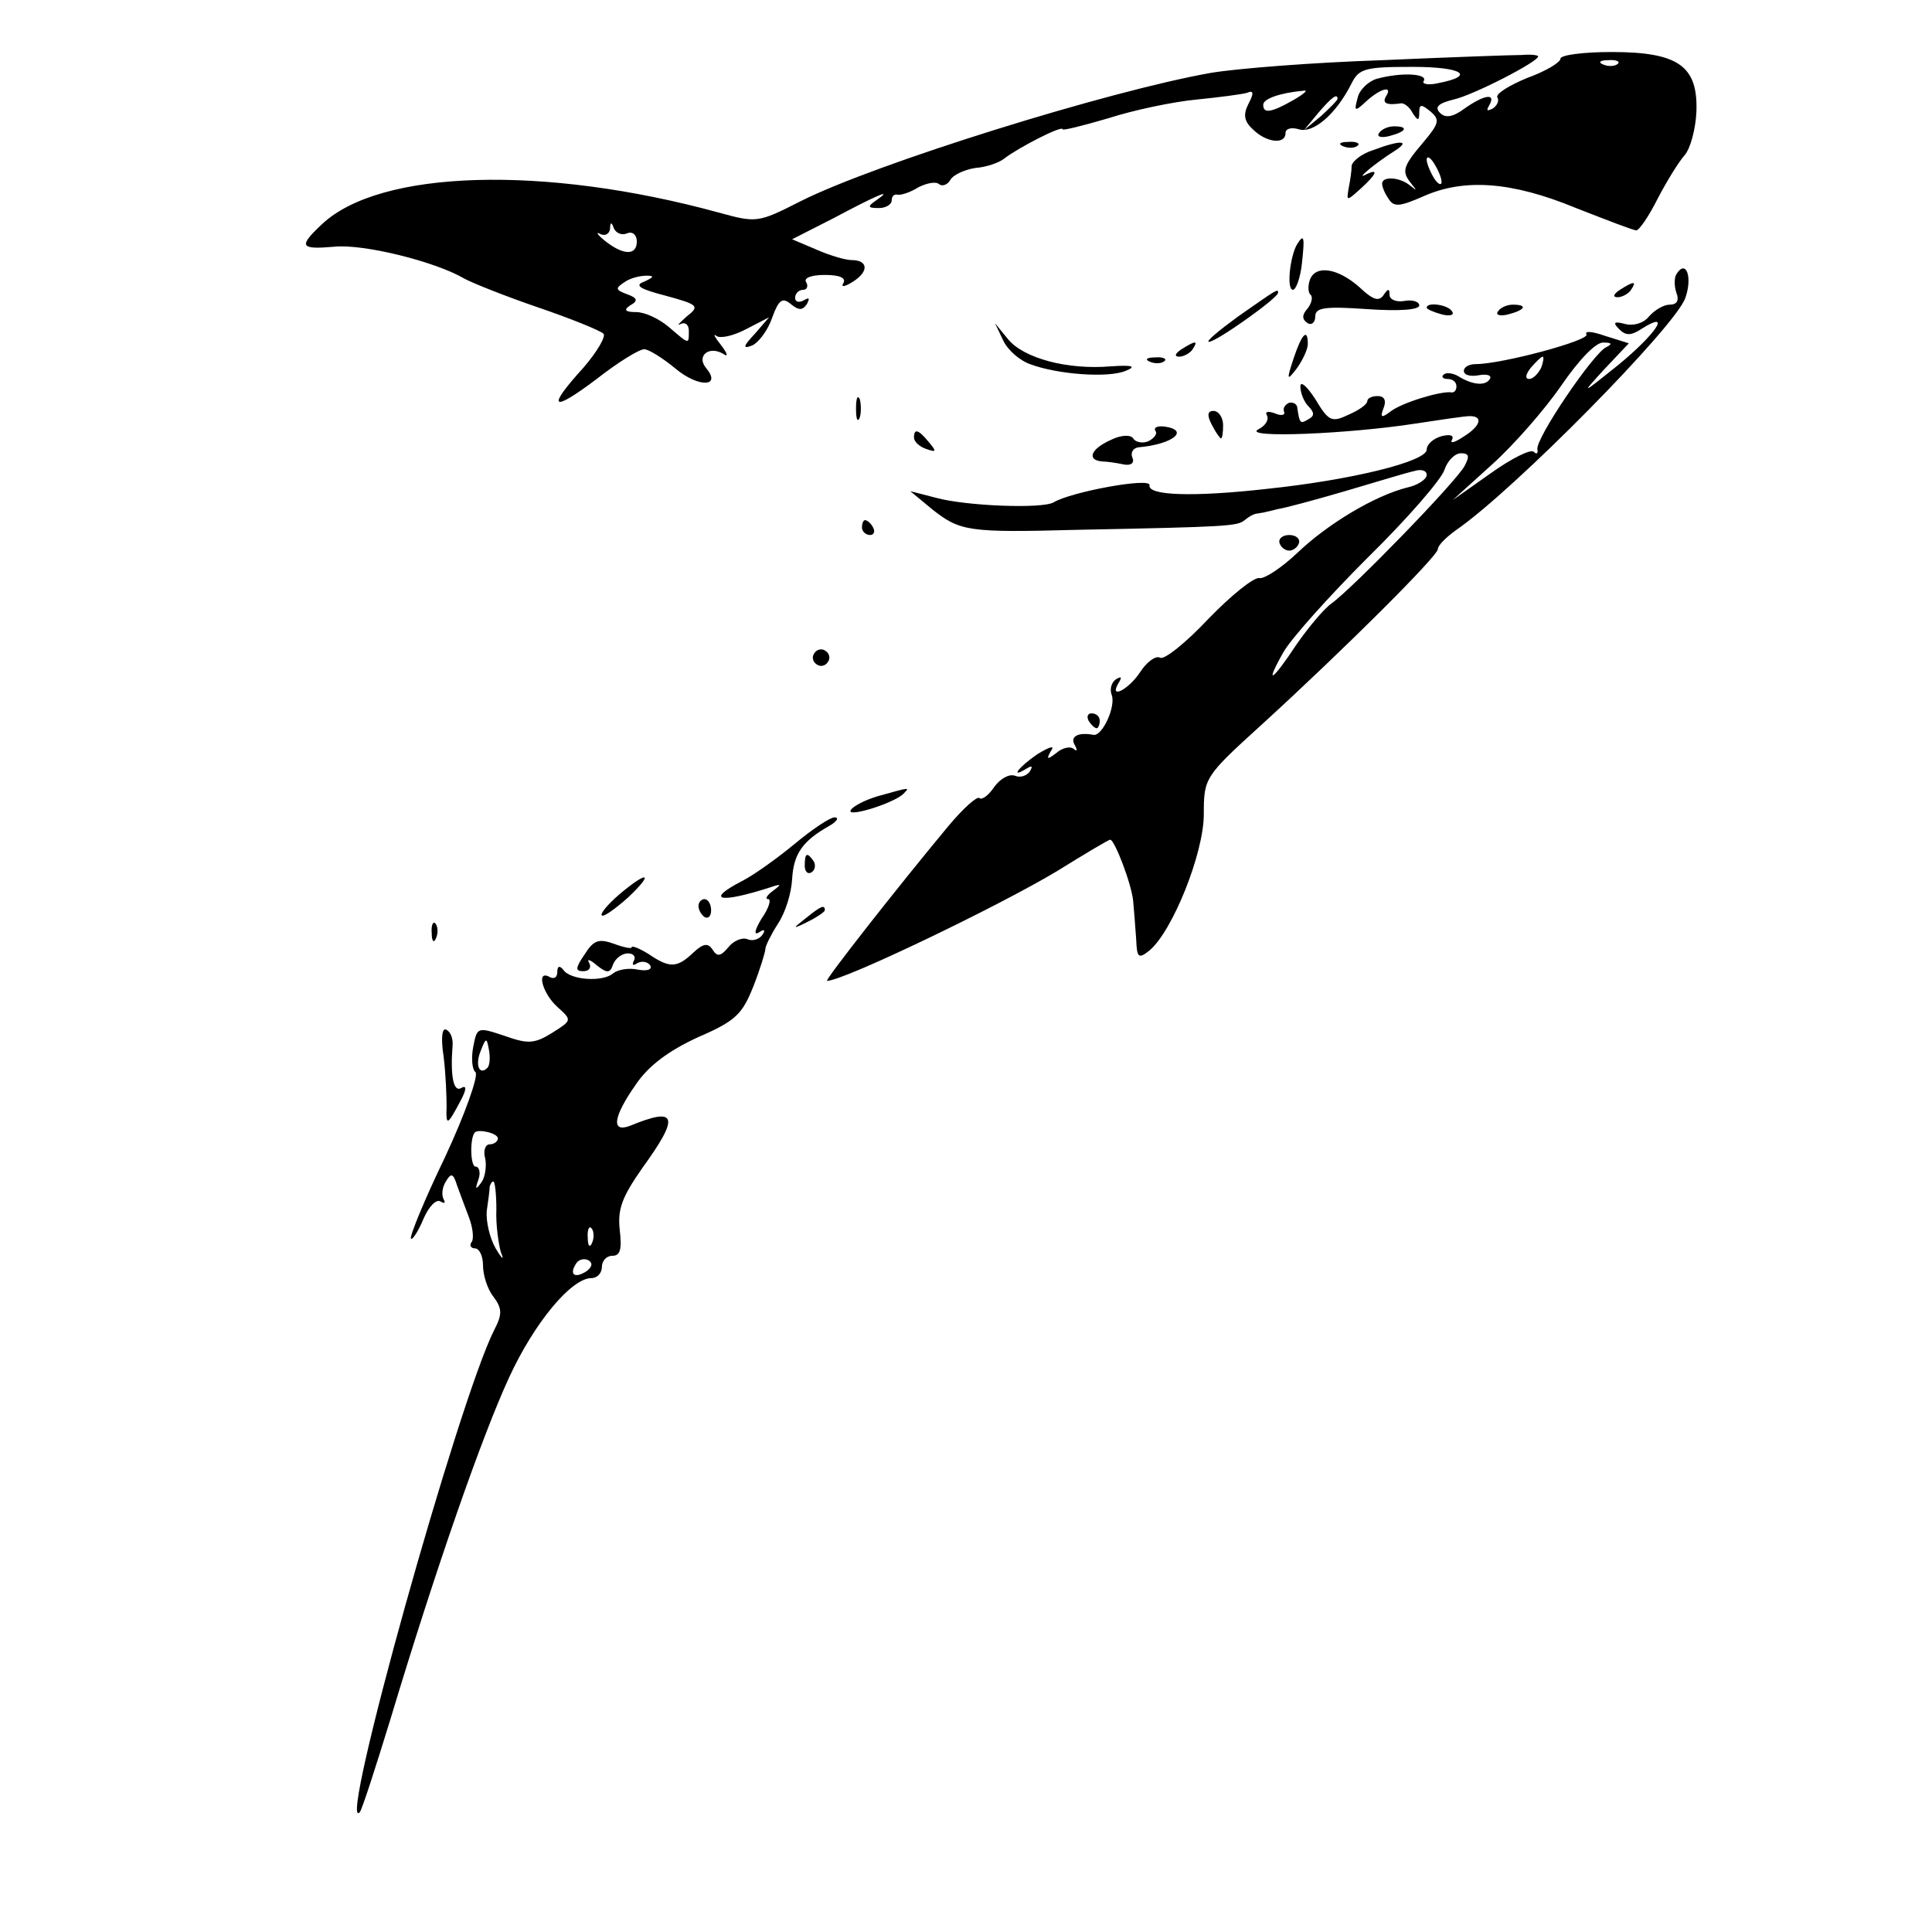 <?xml version="1.0" standalone="no"?>
<!DOCTYPE svg PUBLIC "-//W3C//DTD SVG 20010904//EN"
 "http://www.w3.org/TR/2001/REC-SVG-20010904/DTD/svg10.dtd">
<svg version="1.0" xmlns="http://www.w3.org/2000/svg"
 width="260pt" height="260pt" viewBox="0 0 260 260"
 preserveAspectRatio="xMidYMid meet">
<g transform="translate(0,260) scale(0.1,-0.1)"
fill="#000000" stroke="none">
<path d="M1860 2519 c-91 -3 -194 -11 -230 -17 -137 -24 -452 -122 -553 -173
-57 -29 -59 -29 -110 -15 -234 64 -456 58 -534 -16 -32 -30 -29 -34 17 -30 39
4 136 -20 175 -43 11 -6 56 -24 100 -39 44 -15 83 -31 87 -35 4 -3 -8 -24 -27
-46 -50 -55 -43 -61 18 -15 28 22 57 40 64 40 6 0 25 -12 42 -26 31 -26 63
-25 41 1 -13 16 4 30 23 19 7 -5 7 -1 -3 12 -8 10 -11 16 -6 12 5 -4 23 0 40
9 l31 16 -19 -22 c-16 -17 -17 -21 -4 -16 9 4 21 20 27 37 9 25 14 28 25 19
11 -9 16 -9 22 0 4 8 3 9 -4 5 -7 -4 -12 -2 -12 3 0 6 5 11 11 11 5 0 7 5 4
10 -4 6 7 10 25 10 20 0 29 -4 25 -11 -4 -6 2 -5 13 2 22 14 20 29 -2 29 -8 0
-29 6 -47 14 l-33 14 55 28 c60 32 82 41 59 25 -13 -9 -13 -11 3 -11 9 0 17 5
17 10 0 6 3 9 8 8 4 -1 17 3 28 10 12 6 24 8 28 4 4 -3 11 -1 15 6 4 7 20 14
34 16 14 1 32 7 39 13 18 14 78 45 78 39 0 -2 28 5 62 15 34 11 87 22 118 25
30 3 61 7 68 9 9 4 10 0 2 -15 -7 -14 -6 -23 6 -34 18 -18 44 -21 44 -5 0 6 8
8 18 5 19 -6 50 20 71 62 10 20 19 22 82 22 67 0 86 -12 34 -22 -13 -3 -22 -1
-19 3 6 10 -30 12 -63 3 -11 -3 -24 -15 -26 -26 -5 -18 -4 -19 12 -4 20 18 36
21 26 6 -5 -9 1 -12 21 -9 4 0 11 -5 15 -13 7 -11 9 -11 9 1 0 11 3 11 15 1
13 -11 12 -16 -10 -42 -28 -33 -29 -39 -15 -56 7 -9 7 -9 -2 -2 -14 12 -38 13
-38 3 0 -5 4 -14 9 -21 7 -11 15 -10 47 4 54 24 118 20 205 -16 41 -16 77 -30
81 -30 4 0 17 19 29 43 12 23 28 49 36 58 8 9 15 36 16 59 2 61 -24 80 -114
80 -38 0 -69 -4 -69 -9 0 -5 -20 -17 -45 -26 -24 -10 -42 -21 -40 -26 3 -4 0
-11 -6 -15 -8 -4 -9 -3 -5 4 10 17 -6 15 -33 -4 -16 -12 -26 -13 -33 -6 -8 8
-2 13 18 18 27 6 114 51 114 58 0 2 -10 3 -22 2 -13 0 -97 -3 -188 -7z m317
-5 c-3 -3 -12 -4 -19 -1 -8 3 -5 6 6 6 11 1 17 -2 13 -5z m-437 -49 c-30 -17
-40 -18 -40 -6 0 8 22 16 55 19 6 1 -1 -5 -15 -13z m60 2 c0 -2 -10 -12 -22
-23 l-23 -19 19 23 c18 21 26 27 26 19z m140 -112 c0 -5 -5 -3 -10 5 -5 8 -10
20 -10 25 0 6 5 3 10 -5 5 -8 10 -19 10 -25z m-1096 -69 c7 3 13 -2 13 -11 0
-19 -18 -19 -43 1 -10 8 -13 13 -6 9 6 -3 12 0 13 7 0 9 2 10 5 1 3 -7 11 -10
18 -7z m23 -65 c-14 -5 -6 -10 29 -19 44 -12 46 -14 28 -28 -10 -9 -14 -13 -8
-10 6 3 11 -1 11 -9 0 -19 1 -19 -27 5 -13 11 -32 20 -44 20 -15 0 -17 3 -8 9
11 6 10 10 -4 15 -16 6 -16 8 -4 16 8 6 22 9 30 9 11 0 10 -2 -3 -8z"/>
<path d="M1856 2421 c-4 -5 3 -7 14 -4 23 6 26 13 6 13 -8 0 -17 -4 -20 -9z"/>
<path d="M1808 2403 c7 -3 16 -2 19 1 4 3 -2 6 -13 5 -11 0 -14 -3 -6 -6z"/>
<path d="M1848 2398 c-16 -5 -28 -15 -29 -21 0 -7 -2 -20 -4 -30 -3 -18 -3
-18 16 -1 22 20 25 28 7 19 -15 -8 12 15 39 32 22 14 8 15 -29 1z"/>
<path d="M1746 2272 c-10 -16 -15 -62 -6 -62 4 0 10 16 12 35 4 36 3 41 -6 27z"/>
<path d="M1763 2224 c-3 -8 -3 -18 1 -21 3 -3 1 -12 -5 -19 -7 -8 -7 -14 1
-19 5 -3 10 1 10 9 0 12 12 14 70 10 43 -3 70 -1 70 5 0 5 -9 8 -20 6 -11 -2
-20 2 -20 8 0 9 -2 9 -8 0 -6 -9 -14 -7 -32 10 -29 26 -59 31 -67 11z"/>
<path d="M2256 2231 c-3 -5 -3 -16 0 -25 4 -10 1 -16 -9 -16 -8 0 -20 -7 -28
-16 -7 -9 -21 -13 -32 -10 -15 4 -17 2 -8 -7 9 -9 16 -9 31 1 40 25 19 -7 -32
-49 -50 -40 -51 -41 -20 -7 l34 36 -32 10 c-17 6 -28 7 -25 2 5 -8 -114 -40
-149 -40 -9 0 -16 -4 -16 -9 0 -6 9 -8 20 -6 11 2 18 0 15 -5 -6 -10 -24 -8
-43 4 -7 4 -16 5 -19 2 -4 -3 -1 -6 5 -6 7 0 12 -4 12 -10 0 -5 -3 -9 -7 -8
-14 2 -67 -14 -82 -26 -12 -9 -14 -8 -9 5 4 10 1 16 -8 16 -8 0 -14 -3 -14 -7
0 -4 -11 -12 -25 -18 -23 -11 -27 -9 -45 21 -11 17 -20 25 -20 17 0 -9 5 -21
11 -27 8 -8 8 -13 0 -17 -11 -7 -12 -6 -15 14 0 6 -5 9 -11 8 -5 -2 -9 -7 -7
-12 2 -5 -4 -6 -13 -2 -9 3 -13 2 -10 -3 3 -6 -2 -14 -12 -19 -21 -12 122 -6
212 8 33 5 66 10 73 10 19 0 14 -14 -9 -28 -12 -8 -18 -9 -15 -4 3 6 -2 8 -14
5 -11 -3 -20 -11 -20 -18 0 -16 -101 -41 -216 -53 -98 -11 -160 -9 -157 5 2
11 -106 -9 -129 -23 -15 -9 -118 -5 -158 6 l-35 9 29 -24 c38 -30 48 -32 196
-28 204 4 215 5 225 13 6 5 13 9 18 9 4 1 8 1 10 2 1 0 9 2 17 4 8 1 49 12 90
24 41 12 83 25 93 27 9 3 17 1 17 -5 0 -6 -12 -14 -26 -17 -44 -11 -107 -49
-147 -87 -22 -21 -45 -36 -52 -35 -7 2 -38 -23 -69 -55 -30 -32 -60 -56 -65
-52 -6 3 -18 -6 -27 -20 -16 -24 -43 -37 -28 -13 4 7 3 8 -4 4 -6 -4 -9 -13
-6 -21 6 -15 -12 -55 -24 -54 -21 4 -32 -2 -26 -13 4 -7 4 -10 -1 -6 -4 4 -15
2 -23 -5 -13 -10 -14 -9 -8 2 6 8 0 7 -18 -4 -25 -17 -38 -34 -14 -19 7 4 8 3
4 -4 -4 -6 -13 -9 -20 -6 -8 3 -20 -4 -28 -15 -8 -12 -17 -18 -20 -15 -3 3
-22 -14 -42 -38 -69 -83 -167 -208 -163 -208 22 0 232 101 310 148 37 23 69
42 71 42 6 0 29 -60 31 -83 1 -12 3 -35 4 -51 1 -25 3 -27 18 -15 31 26 73
131 73 183 0 49 1 51 77 120 115 105 238 228 238 237 0 5 11 16 25 26 77 53
295 274 308 312 10 28 1 53 -12 32z m-94 -98 c-17 -7 -97 -125 -93 -138 1 -5
-1 -7 -5 -3 -4 4 -30 -9 -58 -29 l-51 -36 53 48 c29 26 71 74 93 106 24 35 47
59 57 58 11 0 12 -2 4 -6z m-88 -28 c-4 -8 -11 -15 -16 -15 -6 0 -5 6 2 15 7
8 14 15 16 15 2 0 1 -7 -2 -15z m-103 -132 c-11 -21 -151 -165 -179 -185 -10
-7 -31 -32 -47 -55 -33 -50 -44 -57 -18 -11 10 18 61 75 114 128 53 52 99 105
103 118 4 12 14 22 22 22 11 0 12 -4 5 -17z"/>
<path d="M2180 2210 c-9 -6 -10 -10 -3 -10 6 0 15 5 18 10 8 12 4 12 -15 0z"/>
<path d="M1666 2174 c-26 -19 -44 -34 -39 -34 10 0 93 59 93 66 0 6 -1 5 -54
-32z"/>
<path d="M1920 2186 c0 -2 9 -6 20 -9 11 -3 18 -1 14 4 -5 9 -34 13 -34 5z"/>
<path d="M2016 2181 c-4 -5 3 -7 14 -4 23 6 26 13 6 13 -8 0 -17 -4 -20 -9z"/>
<path d="M1350 2142 c6 -13 22 -27 36 -32 37 -14 106 -19 129 -9 15 6 9 8 -20
6 -59 -5 -117 11 -138 36 l-18 22 11 -23z"/>
<path d="M1741 2118 c-10 -30 -9 -31 4 -14 8 11 15 26 15 33 0 22 -8 14 -19
-19z"/>
<path d="M1590 2130 c-9 -6 -10 -10 -3 -10 6 0 15 5 18 10 8 12 4 12 -15 0z"/>
<path d="M1548 2113 c7 -3 16 -2 19 1 4 3 -2 6 -13 5 -11 0 -14 -3 -6 -6z"/>
<path d="M1152 2050 c0 -14 2 -19 5 -12 2 6 2 18 0 25 -3 6 -5 1 -5 -13z"/>
<path d="M1631 2028 c5 -10 11 -18 12 -18 2 0 3 8 3 18 0 10 -6 19 -13 19 -8
0 -9 -6 -2 -19z"/>
<path d="M1555 2020 c3 -4 -2 -10 -10 -14 -8 -3 -17 -1 -20 4 -3 5 -16 5 -30
-2 -27 -12 -33 -27 -12 -29 6 0 20 -2 29 -4 10 -2 15 2 12 9 -3 7 1 13 8 14
46 4 70 23 35 28 -9 1 -15 -1 -12 -6z"/>
<path d="M1230 2011 c0 -5 7 -12 16 -15 14 -5 15 -4 4 9 -14 17 -20 19 -20 6z"/>
<path d="M1160 1890 c0 -5 5 -10 11 -10 5 0 7 5 4 10 -3 6 -8 10 -11 10 -2 0
-4 -4 -4 -10z"/>
<path d="M1722 1869 c2 -6 8 -10 13 -10 5 0 11 4 13 10 2 6 -4 11 -13 11 -9 0
-15 -5 -13 -11z"/>
<path d="M1096 1721 c-4 -5 -2 -12 3 -15 5 -4 12 -2 15 3 4 5 2 12 -3 15 -5 4
-12 2 -15 -3z"/>
<path d="M1465 1630 c3 -5 8 -10 11 -10 2 0 4 5 4 10 0 6 -5 10 -11 10 -5 0
-7 -4 -4 -10z"/>
<path d="M1183 1529 c-18 -5 -35 -14 -38 -19 -7 -11 55 8 70 21 10 10 11 10
-32 -2z"/>
<path d="M1069 1464 c-23 -19 -55 -42 -71 -50 -50 -26 -29 -30 39 -8 15 5 15
4 3 -5 -8 -6 -11 -11 -6 -11 4 0 1 -12 -9 -26 -9 -15 -11 -23 -4 -19 7 5 10 4
5 -3 -4 -6 -13 -9 -20 -6 -7 3 -19 -2 -26 -11 -10 -12 -15 -13 -21 -3 -6 9
-12 9 -26 -4 -22 -21 -32 -21 -60 -2 -13 8 -23 12 -23 9 0 -2 -11 0 -24 5 -20
7 -27 5 -39 -14 -13 -19 -13 -23 -2 -23 8 0 11 5 8 11 -4 6 1 5 10 -3 14 -11
18 -11 22 1 3 8 12 15 20 15 8 0 11 -5 8 -10 -3 -6 -1 -7 5 -3 6 3 13 2 17 -3
3 -6 -4 -8 -16 -6 -13 3 -28 0 -34 -5 -14 -12 -58 -9 -67 5 -5 6 -8 5 -8 -3 0
-7 -4 -10 -10 -7 -19 11 -10 -22 10 -40 20 -18 20 -18 -7 -35 -24 -15 -33 -15
-64 -4 -36 12 -37 12 -42 -14 -3 -15 -2 -31 3 -35 4 -5 -14 -56 -41 -114 -28
-58 -48 -107 -46 -110 2 -2 10 10 17 27 7 16 17 27 23 23 5 -3 7 -2 4 3 -3 6
-2 16 3 24 7 12 10 11 15 -5 4 -11 11 -30 16 -43 5 -13 7 -28 4 -33 -4 -5 -1
-9 4 -9 6 0 11 -10 11 -23 0 -13 6 -32 14 -42 12 -16 12 -24 1 -45 -48 -95
-211 -679 -181 -649 3 3 21 59 41 124 62 206 124 383 160 461 34 74 84 134
111 134 8 0 14 7 14 15 0 8 6 15 14 15 11 0 13 9 10 35 -3 28 3 44 31 84 50
69 46 82 -17 56 -26 -10 -23 12 8 56 17 25 44 45 83 63 51 22 60 31 75 69 9
23 16 46 16 50 0 4 8 20 17 34 10 15 18 41 19 60 2 34 14 51 49 71 11 6 15 12
8 12 -6 0 -30 -16 -54 -36z m-413 -301 c-11 -11 -17 4 -9 23 7 18 8 18 11 1 2
-10 1 -21 -2 -24z m14 -95 c0 -4 -5 -8 -11 -8 -6 0 -9 -9 -6 -19 2 -10 0 -25
-5 -32 -8 -11 -9 -10 -4 4 3 9 1 17 -4 17 -7 0 -8 38 -1 46 5 5 31 -1 31 -8z
m-2 -95 c-1 -21 3 -47 6 -58 5 -12 2 -10 -7 5 -8 14 -13 36 -12 50 2 14 4 28
4 33 1 4 3 7 5 7 2 0 4 -17 4 -37z m129 -45 c-3 -8 -6 -5 -6 6 -1 11 2 17 5
13 3 -3 4 -12 1 -19z m-8 -39 c-16 -10 -23 -4 -14 10 3 6 11 8 17 5 6 -4 5 -9
-3 -15z"/>
<path d="M1083 1435 c0 -8 4 -12 9 -9 5 3 6 10 3 15 -9 13 -12 11 -12 -6z"/>
<path d="M833 1396 c-15 -13 -26 -26 -23 -28 3 -2 18 9 35 24 36 34 27 37 -12
4z"/>
<path d="M940 1381 c0 -6 4 -12 8 -15 5 -3 9 1 9 9 0 8 -4 15 -9 15 -4 0 -8
-4 -8 -9z"/>
<path d="M1084 1364 c-18 -14 -18 -15 4 -4 12 6 22 13 22 15 0 8 -5 6 -26 -11z"/>
<path d="M581 1344 c0 -11 3 -14 6 -6 3 7 2 16 -1 19 -3 4 -6 -2 -5 -13z"/>
<path d="M597 1178 c3 -24 4 -54 4 -67 -1 -27 1 -26 19 8 8 15 8 21 1 17 -11
-7 -15 17 -12 56 1 9 -2 19 -8 22 -6 4 -8 -10 -4 -36z"/>
</g>
</svg>

